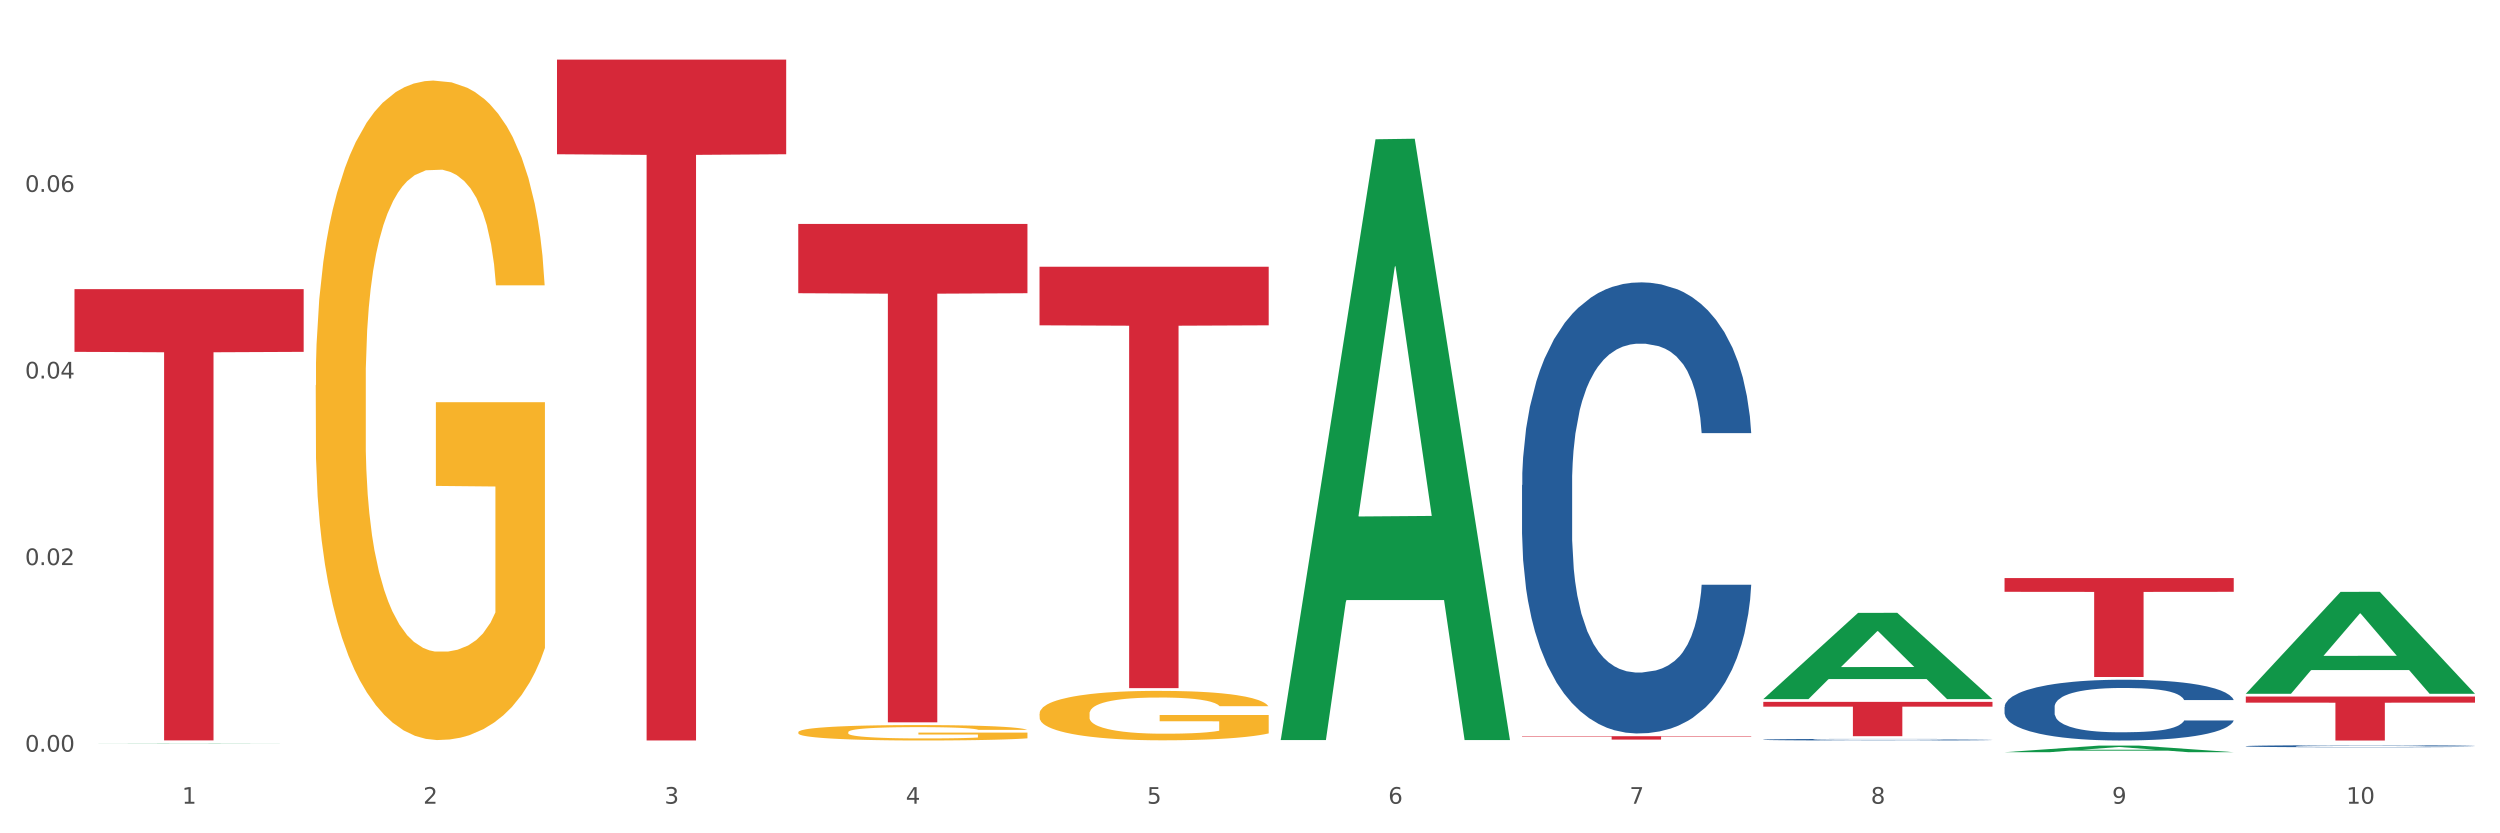 <?xml version="1.0" encoding="utf-8" standalone="no"?>
<!DOCTYPE svg PUBLIC "-//W3C//DTD SVG 1.1//EN"
  "http://www.w3.org/Graphics/SVG/1.1/DTD/svg11.dtd">
<svg xmlns:xlink="http://www.w3.org/1999/xlink" width="1080pt" height="360pt" viewBox="0 0 1080 360" xmlns="http://www.w3.org/2000/svg" version="1.1">
 <rect x="0" y="0" width="1080" height="360" fill="#333333" stroke="none"/>
 <defs>
  <style type="text/css">*{stroke-linejoin: round; stroke-linecap: butt}</style>
 </defs>
 <g id="figure_1">
  <g id="patch_1">
   <path d="M 0 360 
L 1080 360 
L 1080 0 
L 0 0 
z
" style="fill: #ffffff; stroke: #ffffff; stroke-linejoin: miter"/>
  </g>
  <g id="axes_1">
   <g id="matplotlib.axis_1">
    <g id="xtick_1">
     <g id="text_1">
      <!-- 1 -->
      <g style="fill: #4d4d4d" transform="translate(78.627 347.204) scale(0.096 -0.096)">
       <defs>
        <path id="DejaVuSans-31" d="M 794 531 
L 1825 531 
L 1825 4091 
L 703 3866 
L 703 4441 
L 1819 4666 
L 2450 4666 
L 2450 531 
L 3481 531 
L 3481 0 
L 794 0 
L 794 531 
z
" transform="scale(0.016)"/>
       </defs>
       <use xlink:href="#DejaVuSans-31"/>
      </g>
     </g>
    </g>
    <g id="xtick_2">
     <g id="text_2">
      <!-- 2 -->
      <g style="fill: #4d4d4d" transform="translate(182.851 347.204) scale(0.096 -0.096)">
       <defs>
        <path id="DejaVuSans-32" d="M 1228 531 
L 3431 531 
L 3431 0 
L 469 0 
L 469 531 
Q 828 903 1448 1529 
Q 2069 2156 2228 2338 
Q 2531 2678 2651 2914 
Q 2772 3150 2772 3378 
Q 2772 3750 2511 3984 
Q 2250 4219 1831 4219 
Q 1534 4219 1204 4116 
Q 875 4013 500 3803 
L 500 4441 
Q 881 4594 1212 4672 
Q 1544 4750 1819 4750 
Q 2544 4750 2975 4387 
Q 3406 4025 3406 3419 
Q 3406 3131 3298 2873 
Q 3191 2616 2906 2266 
Q 2828 2175 2409 1742 
Q 1991 1309 1228 531 
z
" transform="scale(0.016)"/>
       </defs>
       <use xlink:href="#DejaVuSans-32"/>
      </g>
     </g>
    </g>
    <g id="xtick_3">
     <g id="text_3">
      <!-- 3 -->
      <g style="fill: #4d4d4d" transform="translate(287.074 347.204) scale(0.096 -0.096)">
       <defs>
        <path id="DejaVuSans-33" d="M 2597 2516 
Q 3050 2419 3304 2112 
Q 3559 1806 3559 1356 
Q 3559 666 3084 287 
Q 2609 -91 1734 -91 
Q 1441 -91 1130 -33 
Q 819 25 488 141 
L 488 750 
Q 750 597 1062 519 
Q 1375 441 1716 441 
Q 2309 441 2620 675 
Q 2931 909 2931 1356 
Q 2931 1769 2642 2001 
Q 2353 2234 1838 2234 
L 1294 2234 
L 1294 2753 
L 1863 2753 
Q 2328 2753 2575 2939 
Q 2822 3125 2822 3475 
Q 2822 3834 2567 4026 
Q 2313 4219 1838 4219 
Q 1578 4219 1281 4162 
Q 984 4106 628 3988 
L 628 4550 
Q 988 4650 1302 4700 
Q 1616 4750 1894 4750 
Q 2613 4750 3031 4423 
Q 3450 4097 3450 3541 
Q 3450 3153 3228 2886 
Q 3006 2619 2597 2516 
z
" transform="scale(0.016)"/>
       </defs>
       <use xlink:href="#DejaVuSans-33"/>
      </g>
     </g>
    </g>
    <g id="xtick_4">
     <g id="text_4">
      <!-- 4 -->
      <g style="fill: #4d4d4d" transform="translate(391.298 347.204) scale(0.096 -0.096)">
       <defs>
        <path id="DejaVuSans-34" d="M 2419 4116 
L 825 1625 
L 2419 1625 
L 2419 4116 
z
M 2253 4666 
L 3047 4666 
L 3047 1625 
L 3713 1625 
L 3713 1100 
L 3047 1100 
L 3047 0 
L 2419 0 
L 2419 1100 
L 313 1100 
L 313 1709 
L 2253 4666 
z
" transform="scale(0.016)"/>
       </defs>
       <use xlink:href="#DejaVuSans-34"/>
      </g>
     </g>
    </g>
    <g id="xtick_5">
     <g id="text_5">
      <!-- 5 -->
      <g style="fill: #4d4d4d" transform="translate(495.522 347.204) scale(0.096 -0.096)">
       <defs>
        <path id="DejaVuSans-35" d="M 691 4666 
L 3169 4666 
L 3169 4134 
L 1269 4134 
L 1269 2991 
Q 1406 3038 1543 3061 
Q 1681 3084 1819 3084 
Q 2600 3084 3056 2656 
Q 3513 2228 3513 1497 
Q 3513 744 3044 326 
Q 2575 -91 1722 -91 
Q 1428 -91 1123 -41 
Q 819 9 494 109 
L 494 744 
Q 775 591 1075 516 
Q 1375 441 1709 441 
Q 2250 441 2565 725 
Q 2881 1009 2881 1497 
Q 2881 1984 2565 2268 
Q 2250 2553 1709 2553 
Q 1456 2553 1204 2497 
Q 953 2441 691 2322 
L 691 4666 
z
" transform="scale(0.016)"/>
       </defs>
       <use xlink:href="#DejaVuSans-35"/>
      </g>
     </g>
    </g>
    <g id="xtick_6">
     <g id="text_6">
      <!-- 6 -->
      <g style="fill: #4d4d4d" transform="translate(599.745 347.204) scale(0.096 -0.096)">
       <defs>
        <path id="DejaVuSans-36" d="M 2113 2584 
Q 1688 2584 1439 2293 
Q 1191 2003 1191 1497 
Q 1191 994 1439 701 
Q 1688 409 2113 409 
Q 2538 409 2786 701 
Q 3034 994 3034 1497 
Q 3034 2003 2786 2293 
Q 2538 2584 2113 2584 
z
M 3366 4563 
L 3366 3988 
Q 3128 4100 2886 4159 
Q 2644 4219 2406 4219 
Q 1781 4219 1451 3797 
Q 1122 3375 1075 2522 
Q 1259 2794 1537 2939 
Q 1816 3084 2150 3084 
Q 2853 3084 3261 2657 
Q 3669 2231 3669 1497 
Q 3669 778 3244 343 
Q 2819 -91 2113 -91 
Q 1303 -91 875 529 
Q 447 1150 447 2328 
Q 447 3434 972 4092 
Q 1497 4750 2381 4750 
Q 2619 4750 2861 4703 
Q 3103 4656 3366 4563 
z
" transform="scale(0.016)"/>
       </defs>
       <use xlink:href="#DejaVuSans-36"/>
      </g>
     </g>
    </g>
    <g id="xtick_7">
     <g id="text_7">
      <!-- 7 -->
      <g style="fill: #4d4d4d" transform="translate(703.969 347.204) scale(0.096 -0.096)">
       <defs>
        <path id="DejaVuSans-37" d="M 525 4666 
L 3525 4666 
L 3525 4397 
L 1831 0 
L 1172 0 
L 2766 4134 
L 525 4134 
L 525 4666 
z
" transform="scale(0.016)"/>
       </defs>
       <use xlink:href="#DejaVuSans-37"/>
      </g>
     </g>
    </g>
    <g id="xtick_8">
     <g id="text_8">
      <!-- 8 -->
      <g style="fill: #4d4d4d" transform="translate(808.193 347.204) scale(0.096 -0.096)">
       <defs>
        <path id="DejaVuSans-38" d="M 2034 2216 
Q 1584 2216 1326 1975 
Q 1069 1734 1069 1313 
Q 1069 891 1326 650 
Q 1584 409 2034 409 
Q 2484 409 2743 651 
Q 3003 894 3003 1313 
Q 3003 1734 2745 1975 
Q 2488 2216 2034 2216 
z
M 1403 2484 
Q 997 2584 770 2862 
Q 544 3141 544 3541 
Q 544 4100 942 4425 
Q 1341 4750 2034 4750 
Q 2731 4750 3128 4425 
Q 3525 4100 3525 3541 
Q 3525 3141 3298 2862 
Q 3072 2584 2669 2484 
Q 3125 2378 3379 2068 
Q 3634 1759 3634 1313 
Q 3634 634 3220 271 
Q 2806 -91 2034 -91 
Q 1263 -91 848 271 
Q 434 634 434 1313 
Q 434 1759 690 2068 
Q 947 2378 1403 2484 
z
M 1172 3481 
Q 1172 3119 1398 2916 
Q 1625 2713 2034 2713 
Q 2441 2713 2670 2916 
Q 2900 3119 2900 3481 
Q 2900 3844 2670 4047 
Q 2441 4250 2034 4250 
Q 1625 4250 1398 4047 
Q 1172 3844 1172 3481 
z
" transform="scale(0.016)"/>
       </defs>
       <use xlink:href="#DejaVuSans-38"/>
      </g>
     </g>
    </g>
    <g id="xtick_9">
     <g id="text_9">
      <!-- 9 -->
      <g style="fill: #4d4d4d" transform="translate(912.416 347.204) scale(0.096 -0.096)">
       <defs>
        <path id="DejaVuSans-39" d="M 703 97 
L 703 672 
Q 941 559 1184 500 
Q 1428 441 1663 441 
Q 2288 441 2617 861 
Q 2947 1281 2994 2138 
Q 2813 1869 2534 1725 
Q 2256 1581 1919 1581 
Q 1219 1581 811 2004 
Q 403 2428 403 3163 
Q 403 3881 828 4315 
Q 1253 4750 1959 4750 
Q 2769 4750 3195 4129 
Q 3622 3509 3622 2328 
Q 3622 1225 3098 567 
Q 2575 -91 1691 -91 
Q 1453 -91 1209 -44 
Q 966 3 703 97 
z
M 1959 2075 
Q 2384 2075 2632 2365 
Q 2881 2656 2881 3163 
Q 2881 3666 2632 3958 
Q 2384 4250 1959 4250 
Q 1534 4250 1286 3958 
Q 1038 3666 1038 3163 
Q 1038 2656 1286 2365 
Q 1534 2075 1959 2075 
z
" transform="scale(0.016)"/>
       </defs>
       <use xlink:href="#DejaVuSans-39"/>
      </g>
     </g>
    </g>
    <g id="xtick_10">
     <g id="text_10">
      <!-- 10 -->
      <g style="fill: #4d4d4d" transform="translate(1013.586 347.204) scale(0.096 -0.096)">
       <defs>
        <path id="DejaVuSans-30" d="M 2034 4250 
Q 1547 4250 1301 3770 
Q 1056 3291 1056 2328 
Q 1056 1369 1301 889 
Q 1547 409 2034 409 
Q 2525 409 2770 889 
Q 3016 1369 3016 2328 
Q 3016 3291 2770 3770 
Q 2525 4250 2034 4250 
z
M 2034 4750 
Q 2819 4750 3233 4129 
Q 3647 3509 3647 2328 
Q 3647 1150 3233 529 
Q 2819 -91 2034 -91 
Q 1250 -91 836 529 
Q 422 1150 422 2328 
Q 422 3509 836 4129 
Q 1250 4750 2034 4750 
z
" transform="scale(0.016)"/>
       </defs>
       <use xlink:href="#DejaVuSans-31"/>
       <use xlink:href="#DejaVuSans-30" transform="translate(63.623 0)"/>
      </g>
     </g>
    </g>
    <g id="xtick_11"/>
    <g id="xtick_12"/>
    <g id="xtick_13"/>
    <g id="xtick_14"/>
    <g id="xtick_15"/>
    <g id="xtick_16"/>
    <g id="xtick_17"/>
    <g id="xtick_18"/>
    <g id="xtick_19"/>
   </g>
   <g id="matplotlib.axis_2">
    <g id="ytick_1">
     <g id="text_11">
      <!-- 0.00 -->
      <g style="fill: #4d4d4d" transform="translate(10.8 324.727) scale(0.096 -0.096)">
       <defs>
        <path id="DejaVuSans-2e" d="M 684 794 
L 1344 794 
L 1344 0 
L 684 0 
L 684 794 
z
" transform="scale(0.016)"/>
       </defs>
       <use xlink:href="#DejaVuSans-30"/>
       <use xlink:href="#DejaVuSans-2e" transform="translate(63.623 0)"/>
       <use xlink:href="#DejaVuSans-30" transform="translate(95.41 0)"/>
       <use xlink:href="#DejaVuSans-30" transform="translate(159.033 0)"/>
      </g>
     </g>
    </g>
    <g id="ytick_2">
     <g id="text_12">
      <!-- 0.02 -->
      <g style="fill: #4d4d4d" transform="translate(10.8 244.117) scale(0.096 -0.096)">
       <use xlink:href="#DejaVuSans-30"/>
       <use xlink:href="#DejaVuSans-2e" transform="translate(63.623 0)"/>
       <use xlink:href="#DejaVuSans-30" transform="translate(95.41 0)"/>
       <use xlink:href="#DejaVuSans-32" transform="translate(159.033 0)"/>
      </g>
     </g>
    </g>
    <g id="ytick_3">
     <g id="text_13">
      <!-- 0.04 -->
      <g style="fill: #4d4d4d" transform="translate(10.8 163.507) scale(0.096 -0.096)">
       <use xlink:href="#DejaVuSans-30"/>
       <use xlink:href="#DejaVuSans-2e" transform="translate(63.623 0)"/>
       <use xlink:href="#DejaVuSans-30" transform="translate(95.41 0)"/>
       <use xlink:href="#DejaVuSans-34" transform="translate(159.033 0)"/>
      </g>
     </g>
    </g>
    <g id="ytick_4">
     <g id="text_14">
      <!-- 0.06 -->
      <g style="fill: #4d4d4d" transform="translate(10.8 82.896) scale(0.096 -0.096)">
       <use xlink:href="#DejaVuSans-30"/>
       <use xlink:href="#DejaVuSans-2e" transform="translate(63.623 0)"/>
       <use xlink:href="#DejaVuSans-30" transform="translate(95.41 0)"/>
       <use xlink:href="#DejaVuSans-36" transform="translate(159.033 0)"/>
      </g>
     </g>
    </g>
    <g id="ytick_5"/>
    <g id="ytick_6"/>
    <g id="ytick_7"/>
    <g id="ytick_8"/>
   </g>
   <g id="PolyCollection_1">
    <path d="M 32.175 321.302 
L 32.277 321.302 
L 73.107 321.209 
L 90.051 321.209 
L 131.187 321.302 
L 111.589 321.302 
L 102.709 321.281 
L 60.552 321.281 
L 60.246 321.281 
L 51.671 321.302 
L 32.175 321.302 
L 32.175 321.302 
L 65.86 321.268 
L 97.401 321.268 
L 81.783 321.229 
L 81.579 321.229 
L 81.375 321.229 
L 65.758 321.268 
L 65.86 321.268 
L 32.175 321.302 
z
" clip-path="url(#pefcc11413b)" style="fill: #109648"/>
    <path d="M 344.846 96.747 
L 443.858 96.747 
L 443.858 126.667 
L 404.91 126.869 
L 404.91 312.047 
L 383.559 312.047 
L 383.559 126.869 
L 344.846 126.667 
L 344.846 96.949 
L 344.846 96.747 
z
" clip-path="url(#pefcc11413b)" style="fill: #d62839"/>
    <path d="M 240.622 25.759 
L 339.635 25.759 
L 339.635 66.632 
L 300.687 66.908 
L 300.687 319.874 
L 279.336 319.874 
L 279.336 66.908 
L 240.622 66.632 
L 240.622 26.036 
L 240.622 25.759 
z
" clip-path="url(#pefcc11413b)" style="fill: #d62839"/>
    <path d="M 32.175 124.903 
L 131.187 124.903 
L 131.187 151.997 
L 92.239 152.18 
L 92.239 319.865 
L 70.888 319.865 
L 70.888 152.18 
L 32.175 151.997 
L 32.175 125.086 
L 32.175 124.903 
z
" clip-path="url(#pefcc11413b)" style="fill: #d62839"/>
    <path d="M 761.74 303.22 
L 860.753 303.22 
L 860.753 305.278 
L 821.805 305.292 
L 821.805 318.025 
L 800.454 318.025 
L 800.454 305.292 
L 761.74 305.278 
L 761.74 303.234 
L 761.74 303.22 
z
" clip-path="url(#pefcc11413b)" style="fill: #d62839"/>
    <path d="M 865.964 249.727 
L 964.976 249.727 
L 964.976 255.665 
L 926.028 255.705 
L 926.028 292.457 
L 904.677 292.457 
L 904.677 255.705 
L 865.964 255.665 
L 865.964 249.767 
L 865.964 249.727 
z
" clip-path="url(#pefcc11413b)" style="fill: #d62839"/>
    <path d="M 970.188 300.911 
L 1069.2 300.911 
L 1069.2 303.55 
L 1030.252 303.567 
L 1030.252 319.899 
L 1008.901 319.899 
L 1008.901 303.567 
L 970.188 303.55 
L 970.188 300.929 
L 970.188 300.911 
z
" clip-path="url(#pefcc11413b)" style="fill: #d62839"/>
    <path d="M 449.069 308.326 
L 449.186 308.307 
L 449.186 307.605 
L 449.42 307 
L 450.589 305.536 
L 452.343 304.327 
L 453.628 303.683 
L 454.914 303.156 
L 456.434 302.629 
L 458.304 302.083 
L 461.694 301.283 
L 463.799 300.873 
L 466.37 300.444 
L 471.046 299.819 
L 474.436 299.468 
L 477.943 299.175 
L 483.671 298.824 
L 487.412 298.668 
L 491.386 298.551 
L 496.179 298.473 
L 499.803 298.453 
L 507.752 298.512 
L 514.532 298.688 
L 517.805 298.824 
L 522.014 299.058 
L 524.235 299.214 
L 527.859 299.527 
L 531.599 299.936 
L 534.171 300.288 
L 538.029 300.951 
L 540.951 301.614 
L 543.64 302.434 
L 545.043 303 
L 546.095 303.527 
L 547.03 304.131 
L 547.965 305.088 
L 526.923 305.088 
L 526.105 304.405 
L 524.819 303.761 
L 522.949 303.136 
L 521.312 302.746 
L 518.507 302.258 
L 515.935 301.946 
L 513.246 301.712 
L 509.973 301.517 
L 507.401 301.419 
L 503.778 301.341 
L 496.647 301.361 
L 491.854 301.517 
L 488.581 301.712 
L 486.477 301.888 
L 484.606 302.083 
L 482.502 302.356 
L 480.047 302.766 
L 478.294 303.136 
L 476.54 303.605 
L 475.138 304.073 
L 473.852 304.619 
L 472.8 305.205 
L 471.981 305.809 
L 471.28 306.551 
L 470.696 307.78 
L 470.696 310.453 
L 470.929 311.058 
L 471.514 311.858 
L 472.215 312.463 
L 473.384 313.185 
L 474.436 313.673 
L 476.424 314.375 
L 478.645 314.961 
L 480.398 315.331 
L 482.152 315.643 
L 485.191 316.073 
L 488.581 316.424 
L 491.503 316.639 
L 495.478 316.834 
L 498.167 316.912 
L 500.505 316.951 
L 506.232 316.951 
L 510.324 316.892 
L 514.883 316.756 
L 518.39 316.58 
L 521.312 316.365 
L 524.585 316.014 
L 526.69 315.682 
L 526.69 311.604 
L 500.972 311.585 
L 500.972 308.873 
L 548.082 308.873 
L 548.082 316.834 
L 546.095 317.243 
L 543.874 317.614 
L 541.536 317.946 
L 538.029 318.356 
L 533.82 318.746 
L 530.08 319.019 
L 526.105 319.253 
L 521.429 319.468 
L 515.351 319.663 
L 511.61 319.741 
L 506.934 319.799 
L 501.44 319.819 
L 496.647 319.78 
L 491.971 319.682 
L 487.061 319.507 
L 482.268 319.253 
L 478.645 318.999 
L 475.021 318.687 
L 471.163 318.278 
L 468.124 317.887 
L 465.786 317.536 
L 463.214 317.087 
L 460.409 316.502 
L 458.304 315.975 
L 456.434 315.429 
L 454.447 314.726 
L 453.044 314.122 
L 451.641 313.361 
L 450.823 312.795 
L 449.888 311.917 
L 449.186 310.687 
L 449.069 308.326 
z
" clip-path="url(#pefcc11413b)" style="fill: #f7b32b"/>
    <path d="M 449.069 115.241 
L 548.082 115.241 
L 548.082 140.537 
L 509.134 140.708 
L 509.134 297.272 
L 487.783 297.272 
L 487.783 140.708 
L 449.069 140.537 
L 449.069 115.412 
L 449.069 115.241 
z
" clip-path="url(#pefcc11413b)" style="fill: #d62839"/>
    <path d="M 344.846 316.309 
L 344.963 316.303 
L 344.963 316.084 
L 345.197 315.895 
L 346.366 315.439 
L 348.119 315.061 
L 349.405 314.86 
L 350.691 314.696 
L 352.21 314.531 
L 354.081 314.361 
L 357.471 314.111 
L 359.575 313.983 
L 362.147 313.85 
L 366.823 313.655 
L 370.213 313.545 
L 373.72 313.454 
L 379.448 313.344 
L 383.188 313.296 
L 387.163 313.259 
L 391.956 313.235 
L 395.579 313.229 
L 403.529 313.247 
L 410.309 313.302 
L 413.582 313.344 
L 417.79 313.417 
L 420.011 313.466 
L 423.635 313.563 
L 427.376 313.691 
L 429.947 313.801 
L 433.805 314.008 
L 436.728 314.215 
L 439.416 314.471 
L 440.819 314.647 
L 441.871 314.811 
L 442.806 315 
L 443.741 315.299 
L 422.7 315.299 
L 421.882 315.085 
L 420.596 314.885 
L 418.725 314.69 
L 417.089 314.568 
L 414.283 314.416 
L 411.711 314.318 
L 409.023 314.245 
L 405.75 314.184 
L 403.178 314.154 
L 399.554 314.13 
L 392.423 314.136 
L 387.63 314.184 
L 384.357 314.245 
L 382.253 314.3 
L 380.383 314.361 
L 378.279 314.446 
L 375.824 314.574 
L 374.07 314.69 
L 372.317 314.836 
L 370.914 314.982 
L 369.628 315.152 
L 368.576 315.335 
L 367.758 315.524 
L 367.056 315.755 
L 366.472 316.139 
L 366.472 316.973 
L 366.706 317.162 
L 367.29 317.411 
L 367.992 317.6 
L 369.161 317.825 
L 370.213 317.977 
L 372.2 318.197 
L 374.421 318.379 
L 376.174 318.495 
L 377.928 318.592 
L 380.967 318.726 
L 384.357 318.836 
L 387.28 318.903 
L 391.254 318.964 
L 393.943 318.988 
L 396.281 319 
L 402.009 319 
L 406.1 318.982 
L 410.659 318.939 
L 414.166 318.885 
L 417.089 318.818 
L 420.362 318.708 
L 422.466 318.604 
L 422.466 317.332 
L 396.748 317.326 
L 396.748 316.48 
L 443.858 316.48 
L 443.858 318.964 
L 441.871 319.092 
L 439.65 319.207 
L 437.312 319.311 
L 433.805 319.439 
L 429.597 319.56 
L 425.856 319.646 
L 421.882 319.719 
L 417.206 319.786 
L 411.127 319.846 
L 407.386 319.871 
L 402.71 319.889 
L 397.216 319.895 
L 392.423 319.883 
L 387.747 319.853 
L 382.838 319.798 
L 378.045 319.719 
L 374.421 319.639 
L 370.797 319.542 
L 366.94 319.414 
L 363.9 319.292 
L 361.562 319.183 
L 358.99 319.043 
L 356.185 318.86 
L 354.081 318.696 
L 352.21 318.525 
L 350.223 318.306 
L 348.82 318.117 
L 347.418 317.88 
L 346.599 317.703 
L 345.664 317.429 
L 344.963 317.046 
L 344.846 316.309 
z
" clip-path="url(#pefcc11413b)" style="fill: #f7b32b"/>
    <path d="M 657.517 318.045 
L 756.529 318.045 
L 756.529 318.248 
L 717.581 318.249 
L 717.581 319.507 
L 696.23 319.507 
L 696.23 318.249 
L 657.517 318.248 
L 657.517 318.046 
L 657.517 318.045 
z
" clip-path="url(#pefcc11413b)" style="fill: #d62839"/>
    <path d="M 553.293 319.232 
L 553.395 318.988 
L 594.225 60.167 
L 611.169 59.923 
L 652.306 319.72 
L 632.707 319.72 
L 623.827 259.223 
L 581.67 259.223 
L 581.364 260.199 
L 572.789 319.72 
L 553.293 319.72 
L 553.293 319.232 
L 586.978 223.12 
L 618.519 222.876 
L 602.901 115.298 
L 602.697 114.81 
L 602.493 115.542 
L 586.876 222.876 
L 586.978 223.12 
L 553.293 319.232 
z
" clip-path="url(#pefcc11413b)" style="fill: #109648"/>
    <path d="M 761.74 301.969 
L 761.842 301.934 
L 802.672 264.767 
L 819.617 264.732 
L 860.753 302.039 
L 841.154 302.039 
L 832.274 293.352 
L 790.117 293.352 
L 789.811 293.492 
L 781.237 302.039 
L 761.74 302.039 
L 761.74 301.969 
L 795.425 288.167 
L 826.966 288.132 
L 811.349 272.684 
L 811.144 272.614 
L 810.94 272.719 
L 795.323 288.132 
L 795.425 288.167 
L 761.74 301.969 
z
" clip-path="url(#pefcc11413b)" style="fill: #109648"/>
    <path d="M 865.964 324.944 
L 866.066 324.941 
L 906.896 322.091 
L 923.84 322.088 
L 964.976 324.95 
L 945.378 324.95 
L 936.498 324.283 
L 894.341 324.283 
L 894.034 324.294 
L 885.46 324.95 
L 865.964 324.95 
L 865.964 324.944 
L 899.649 323.885 
L 931.19 323.883 
L 915.572 322.698 
L 915.368 322.692 
L 915.164 322.7 
L 899.547 323.883 
L 899.649 323.885 
L 865.964 324.944 
z
" clip-path="url(#pefcc11413b)" style="fill: #109648"/>
    <path d="M 970.188 299.647 
L 970.29 299.605 
L 1011.12 255.691 
L 1028.064 255.65 
L 1069.2 299.73 
L 1049.602 299.73 
L 1040.721 289.465 
L 998.564 289.465 
L 998.258 289.631 
L 989.684 299.73 
L 970.188 299.73 
L 970.188 299.647 
L 1003.872 283.339 
L 1035.413 283.298 
L 1019.796 265.045 
L 1019.592 264.962 
L 1019.388 265.087 
L 1003.77 283.298 
L 1003.872 283.339 
L 970.188 299.647 
z
" clip-path="url(#pefcc11413b)" style="fill: #109648"/>
    <path d="M 865.964 305.438 
L 866.081 305.414 
L 866.081 304.742 
L 866.432 303.831 
L 867.719 302.152 
L 869.358 300.881 
L 872.167 299.394 
L 873.688 298.771 
L 875.678 298.075 
L 879.774 296.948 
L 884.456 295.989 
L 887.733 295.461 
L 890.19 295.125 
L 895.691 294.526 
L 898.851 294.262 
L 902.128 294.046 
L 904.937 293.902 
L 909.618 293.734 
L 913.364 293.662 
L 917.694 293.638 
L 921.322 293.662 
L 926.12 293.758 
L 933.143 294.046 
L 935.834 294.214 
L 939.463 294.502 
L 943.208 294.886 
L 946.251 295.269 
L 949.762 295.821 
L 953.39 296.54 
L 956.901 297.452 
L 959.359 298.291 
L 961.348 299.178 
L 963.104 300.257 
L 964.391 301.433 
L 964.976 302.416 
L 943.559 302.416 
L 942.974 301.529 
L 941.803 300.569 
L 940.633 299.922 
L 939.346 299.394 
L 937.356 298.795 
L 935.6 298.411 
L 932.674 297.955 
L 929.983 297.667 
L 927.759 297.5 
L 925.067 297.356 
L 919.332 297.212 
L 915.236 297.212 
L 912.661 297.26 
L 909.501 297.38 
L 906.81 297.548 
L 903.65 297.835 
L 901.192 298.147 
L 898.734 298.555 
L 897.33 298.843 
L 895.223 299.37 
L 893.819 299.802 
L 891.946 300.545 
L 890.893 301.073 
L 889.02 302.44 
L 888.201 303.447 
L 887.85 304.143 
L 887.616 304.91 
L 887.616 308.651 
L 888.318 310.33 
L 888.903 311.049 
L 889.839 311.865 
L 891.595 312.92 
L 894.17 313.951 
L 896.861 314.695 
L 899.085 315.15 
L 901.192 315.486 
L 903.298 315.75 
L 905.873 315.99 
L 907.98 316.133 
L 911.14 316.277 
L 914.885 316.349 
L 917.811 316.349 
L 923.78 316.229 
L 926.472 316.109 
L 929.046 315.942 
L 931.855 315.678 
L 934.079 315.39 
L 935.366 315.174 
L 937.473 314.719 
L 939.111 314.239 
L 940.516 313.687 
L 941.452 313.208 
L 942.505 312.488 
L 943.325 311.673 
L 943.559 311.241 
L 964.976 311.241 
L 964.508 312.105 
L 963.689 312.944 
L 962.05 314.071 
L 960.763 314.719 
L 958.773 315.51 
L 956.667 316.181 
L 953.741 316.925 
L 951.049 317.476 
L 948.24 317.956 
L 945.197 318.388 
L 939.697 318.987 
L 937.707 319.155 
L 933.494 319.443 
L 930.217 319.611 
L 925.418 319.779 
L 920.503 319.875 
L 915.353 319.899 
L 910.789 319.851 
L 905.756 319.707 
L 902.596 319.563 
L 899.085 319.347 
L 894.989 319.011 
L 891.127 318.604 
L 887.499 318.124 
L 884.105 317.572 
L 880.945 316.949 
L 876.848 315.918 
L 873.805 314.91 
L 871.582 313.975 
L 870.06 313.184 
L 868.539 312.176 
L 867.719 311.481 
L 866.432 309.802 
L 865.964 308.243 
L 865.964 305.438 
z
" clip-path="url(#pefcc11413b)" style="fill: #255c99"/>
    <path d="M 761.74 319.517 
L 761.857 319.517 
L 761.857 319.499 
L 762.208 319.475 
L 763.496 319.431 
L 765.134 319.397 
L 767.943 319.358 
L 769.465 319.342 
L 771.454 319.323 
L 775.551 319.294 
L 780.232 319.268 
L 783.509 319.254 
L 785.967 319.246 
L 791.467 319.23 
L 794.627 319.223 
L 797.904 319.217 
L 800.713 319.213 
L 805.395 319.209 
L 809.14 319.207 
L 813.47 319.206 
L 817.098 319.207 
L 821.897 319.209 
L 828.919 319.217 
L 831.611 319.222 
L 835.239 319.229 
L 838.984 319.239 
L 842.027 319.249 
L 845.538 319.264 
L 849.166 319.283 
L 852.677 319.307 
L 855.135 319.329 
L 857.125 319.352 
L 858.88 319.381 
L 860.168 319.412 
L 860.753 319.438 
L 839.335 319.438 
L 838.75 319.414 
L 837.58 319.389 
L 836.409 319.372 
L 835.122 319.358 
L 833.132 319.342 
L 831.377 319.332 
L 828.451 319.32 
L 825.759 319.313 
L 823.535 319.308 
L 820.843 319.304 
L 815.109 319.301 
L 811.012 319.301 
L 808.438 319.302 
L 805.278 319.305 
L 802.586 319.309 
L 799.426 319.317 
L 796.968 319.325 
L 794.51 319.336 
L 793.106 319.344 
L 790.999 319.357 
L 789.595 319.369 
L 787.722 319.388 
L 786.669 319.402 
L 784.796 319.438 
L 783.977 319.465 
L 783.626 319.483 
L 783.392 319.503 
L 783.392 319.602 
L 784.094 319.646 
L 784.679 319.665 
L 785.616 319.687 
L 787.371 319.715 
L 789.946 319.742 
L 792.638 319.761 
L 794.862 319.773 
L 796.968 319.782 
L 799.075 319.789 
L 801.65 319.796 
L 803.756 319.799 
L 806.916 319.803 
L 810.661 319.805 
L 813.587 319.805 
L 819.556 319.802 
L 822.248 319.799 
L 824.823 319.794 
L 827.632 319.787 
L 829.855 319.78 
L 831.143 319.774 
L 833.249 319.762 
L 834.888 319.749 
L 836.292 319.735 
L 837.229 319.722 
L 838.282 319.703 
L 839.101 319.682 
L 839.335 319.67 
L 860.753 319.67 
L 860.285 319.693 
L 859.465 319.715 
L 857.827 319.745 
L 856.539 319.762 
L 854.55 319.783 
L 852.443 319.801 
L 849.517 319.82 
L 846.825 319.835 
L 844.017 319.847 
L 840.974 319.859 
L 835.473 319.875 
L 833.483 319.879 
L 829.27 319.887 
L 825.993 319.891 
L 821.195 319.895 
L 816.279 319.898 
L 811.13 319.899 
L 806.565 319.897 
L 801.533 319.894 
L 798.373 319.89 
L 794.862 319.884 
L 790.765 319.875 
L 786.903 319.864 
L 783.275 319.852 
L 779.881 319.837 
L 776.721 319.821 
L 772.625 319.794 
L 769.582 319.767 
L 767.358 319.742 
L 765.837 319.722 
L 764.315 319.695 
L 763.496 319.677 
L 762.208 319.632 
L 761.74 319.591 
L 761.74 319.517 
z
" clip-path="url(#pefcc11413b)" style="fill: #255c99"/>
    <path d="M 136.399 166.458 
L 136.516 166.198 
L 136.516 156.83 
L 136.749 148.764 
L 137.918 129.249 
L 139.672 113.117 
L 140.958 104.531 
L 142.244 97.505 
L 143.763 90.48 
L 145.634 83.194 
L 149.024 72.526 
L 151.128 67.062 
L 153.699 61.338 
L 158.375 53.011 
L 161.765 48.328 
L 165.272 44.425 
L 171 39.741 
L 174.741 37.66 
L 178.716 36.098 
L 183.508 35.058 
L 187.132 34.797 
L 195.081 35.578 
L 201.861 37.92 
L 205.135 39.741 
L 209.343 42.864 
L 211.564 44.945 
L 215.188 49.108 
L 218.928 54.573 
L 221.5 59.256 
L 225.358 68.103 
L 228.28 76.95 
L 230.969 87.878 
L 232.372 95.424 
L 233.424 102.449 
L 234.359 110.515 
L 235.294 123.265 
L 214.253 123.265 
L 213.434 114.158 
L 212.148 105.571 
L 210.278 97.245 
L 208.641 92.041 
L 205.836 85.536 
L 203.264 81.373 
L 200.576 78.251 
L 197.302 75.649 
L 194.731 74.348 
L 191.107 73.307 
L 183.976 73.567 
L 179.183 75.649 
L 175.91 78.251 
L 173.806 80.592 
L 171.936 83.194 
L 169.831 86.837 
L 167.377 92.301 
L 165.623 97.245 
L 163.87 103.49 
L 162.467 109.735 
L 161.181 117.02 
L 160.129 124.826 
L 159.311 132.892 
L 158.609 142.78 
L 158.025 159.172 
L 158.025 194.819 
L 158.259 202.885 
L 158.843 213.554 
L 159.544 221.62 
L 160.713 231.247 
L 161.765 237.752 
L 163.753 247.119 
L 165.974 254.925 
L 167.727 259.869 
L 169.481 264.032 
L 172.52 269.756 
L 175.91 274.44 
L 178.833 277.302 
L 182.807 279.904 
L 185.496 280.945 
L 187.834 281.465 
L 193.562 281.465 
L 197.653 280.685 
L 202.212 278.863 
L 205.719 276.522 
L 208.641 273.659 
L 211.915 268.976 
L 214.019 264.552 
L 214.019 210.171 
L 188.301 209.911 
L 188.301 173.743 
L 235.411 173.743 
L 235.411 279.904 
L 233.424 285.368 
L 231.203 290.312 
L 228.865 294.735 
L 225.358 300.2 
L 221.15 305.404 
L 217.409 309.046 
L 213.434 312.169 
L 208.758 315.031 
L 202.68 317.633 
L 198.939 318.674 
L 194.263 319.454 
L 188.769 319.714 
L 183.976 319.194 
L 179.3 317.893 
L 174.39 315.551 
L 169.598 312.169 
L 165.974 308.786 
L 162.35 304.623 
L 158.492 299.159 
L 155.453 293.955 
L 153.115 289.271 
L 150.543 283.287 
L 147.738 275.481 
L 145.634 268.455 
L 143.763 261.17 
L 141.776 251.803 
L 140.373 243.737 
L 138.97 233.589 
L 138.152 226.043 
L 137.217 214.334 
L 136.516 197.942 
L 136.399 166.458 
z
" clip-path="url(#pefcc11413b)" style="fill: #f7b32b"/>
    <path d="M 657.517 209.541 
L 657.634 209.363 
L 657.634 204.38 
L 657.985 197.616 
L 659.272 185.158 
L 660.911 175.725 
L 663.72 164.69 
L 665.241 160.062 
L 667.231 154.901 
L 671.327 146.536 
L 676.008 139.417 
L 679.285 135.501 
L 681.743 133.009 
L 687.244 128.56 
L 690.404 126.602 
L 693.681 125 
L 696.49 123.932 
L 701.171 122.686 
L 704.916 122.153 
L 709.247 121.975 
L 712.875 122.153 
L 717.673 122.864 
L 724.695 125 
L 727.387 126.246 
L 731.015 128.382 
L 734.76 131.23 
L 737.803 134.077 
L 741.314 138.171 
L 744.943 143.51 
L 748.454 150.274 
L 750.911 156.503 
L 752.901 163.088 
L 754.657 171.097 
L 755.944 179.818 
L 756.529 187.116 
L 735.112 187.116 
L 734.526 180.53 
L 733.356 173.411 
L 732.186 168.606 
L 730.898 164.69 
L 728.909 160.24 
L 727.153 157.393 
L 724.227 154.011 
L 721.535 151.875 
L 719.312 150.629 
L 716.62 149.562 
L 710.885 148.494 
L 706.789 148.494 
L 704.214 148.85 
L 701.054 149.74 
L 698.362 150.985 
L 695.202 153.121 
L 692.745 155.435 
L 690.287 158.461 
L 688.882 160.596 
L 686.776 164.512 
L 685.371 167.716 
L 683.499 173.233 
L 682.445 177.149 
L 680.573 187.294 
L 679.754 194.769 
L 679.402 199.93 
L 679.168 205.626 
L 679.168 233.391 
L 679.871 245.849 
L 680.456 251.189 
L 681.392 257.24 
L 683.148 265.071 
L 685.722 272.724 
L 688.414 278.242 
L 690.638 281.623 
L 692.745 284.115 
L 694.851 286.073 
L 697.426 287.853 
L 699.533 288.921 
L 702.693 289.988 
L 706.438 290.522 
L 709.364 290.522 
L 715.332 289.632 
L 718.024 288.743 
L 720.599 287.497 
L 723.408 285.539 
L 725.632 283.403 
L 726.919 281.801 
L 729.026 278.42 
L 730.664 274.86 
L 732.069 270.767 
L 733.005 267.207 
L 734.058 261.867 
L 734.877 255.816 
L 735.112 252.612 
L 756.529 252.612 
L 756.061 259.02 
L 755.242 265.249 
L 753.603 273.614 
L 752.316 278.42 
L 750.326 284.293 
L 748.22 289.277 
L 745.294 294.794 
L 742.602 298.887 
L 739.793 302.447 
L 736.75 305.651 
L 731.249 310.1 
L 729.26 311.346 
L 725.046 313.482 
L 721.769 314.728 
L 716.971 315.974 
L 712.055 316.686 
L 706.906 316.864 
L 702.341 316.508 
L 697.309 315.44 
L 694.149 314.372 
L 690.638 312.77 
L 686.542 310.278 
L 682.679 307.253 
L 679.051 303.693 
L 675.657 299.599 
L 672.497 294.972 
L 668.401 287.319 
L 665.358 279.844 
L 663.134 272.902 
L 661.613 267.029 
L 660.091 259.554 
L 659.272 254.392 
L 657.985 241.934 
L 657.517 230.365 
L 657.517 209.541 
z
" clip-path="url(#pefcc11413b)" style="fill: #255c99"/>
    <path d="M 970.188 322.334 
L 970.305 322.333 
L 970.305 322.31 
L 970.656 322.279 
L 971.943 322.221 
L 973.582 322.177 
L 976.39 322.126 
L 977.912 322.104 
L 979.902 322.081 
L 983.998 322.042 
L 988.679 322.009 
L 991.956 321.99 
L 994.414 321.979 
L 999.915 321.958 
L 1003.075 321.949 
L 1006.352 321.942 
L 1009.161 321.937 
L 1013.842 321.931 
L 1017.587 321.929 
L 1021.917 321.928 
L 1025.546 321.929 
L 1030.344 321.932 
L 1037.366 321.942 
L 1040.058 321.948 
L 1043.686 321.957 
L 1047.431 321.971 
L 1050.474 321.984 
L 1053.985 322.003 
L 1057.613 322.028 
L 1061.125 322.059 
L 1063.582 322.088 
L 1065.572 322.119 
L 1067.327 322.156 
L 1068.615 322.196 
L 1069.2 322.23 
L 1047.782 322.23 
L 1047.197 322.2 
L 1046.027 322.166 
L 1044.857 322.144 
L 1043.569 322.126 
L 1041.58 322.105 
L 1039.824 322.092 
L 1036.898 322.076 
L 1034.206 322.066 
L 1031.983 322.061 
L 1029.291 322.056 
L 1023.556 322.051 
L 1019.46 322.051 
L 1016.885 322.052 
L 1013.725 322.057 
L 1011.033 322.062 
L 1007.873 322.072 
L 1005.415 322.083 
L 1002.958 322.097 
L 1001.553 322.107 
L 999.447 322.125 
L 998.042 322.14 
L 996.17 322.166 
L 995.116 322.184 
L 993.244 322.231 
L 992.424 322.266 
L 992.073 322.29 
L 991.839 322.316 
L 991.839 322.445 
L 992.541 322.503 
L 993.127 322.527 
L 994.063 322.556 
L 995.818 322.592 
L 998.393 322.627 
L 1001.085 322.653 
L 1003.309 322.669 
L 1005.415 322.68 
L 1007.522 322.689 
L 1010.097 322.698 
L 1012.203 322.703 
L 1015.363 322.708 
L 1019.109 322.71 
L 1022.035 322.71 
L 1028.003 322.706 
L 1030.695 322.702 
L 1033.27 322.696 
L 1036.079 322.687 
L 1038.303 322.677 
L 1039.59 322.67 
L 1041.697 322.654 
L 1043.335 322.637 
L 1044.739 322.618 
L 1045.676 322.602 
L 1046.729 322.577 
L 1047.548 322.549 
L 1047.782 322.534 
L 1069.2 322.534 
L 1068.732 322.564 
L 1067.913 322.593 
L 1066.274 322.632 
L 1064.987 322.654 
L 1062.997 322.681 
L 1060.89 322.704 
L 1057.965 322.73 
L 1055.273 322.749 
L 1052.464 322.765 
L 1049.421 322.78 
L 1043.92 322.801 
L 1041.931 322.807 
L 1037.717 322.817 
L 1034.44 322.822 
L 1029.642 322.828 
L 1024.726 322.832 
L 1019.577 322.832 
L 1015.012 322.831 
L 1009.98 322.826 
L 1006.82 322.821 
L 1003.309 322.813 
L 999.212 322.802 
L 995.35 322.788 
L 991.722 322.771 
L 988.328 322.752 
L 985.168 322.731 
L 981.072 322.695 
L 978.029 322.661 
L 975.805 322.628 
L 974.284 322.601 
L 972.762 322.566 
L 971.943 322.542 
L 970.656 322.485 
L 970.188 322.431 
L 970.188 322.334 
z
" clip-path="url(#pefcc11413b)" style="fill: #255c99"/>
   </g>
  </g>
 </g>
 <defs>
  <clipPath id="pefcc11413b">
   <rect x="32.175" y="10.8" width="1037.025" height="329.109"/>
  </clipPath>
 </defs>
</svg>
